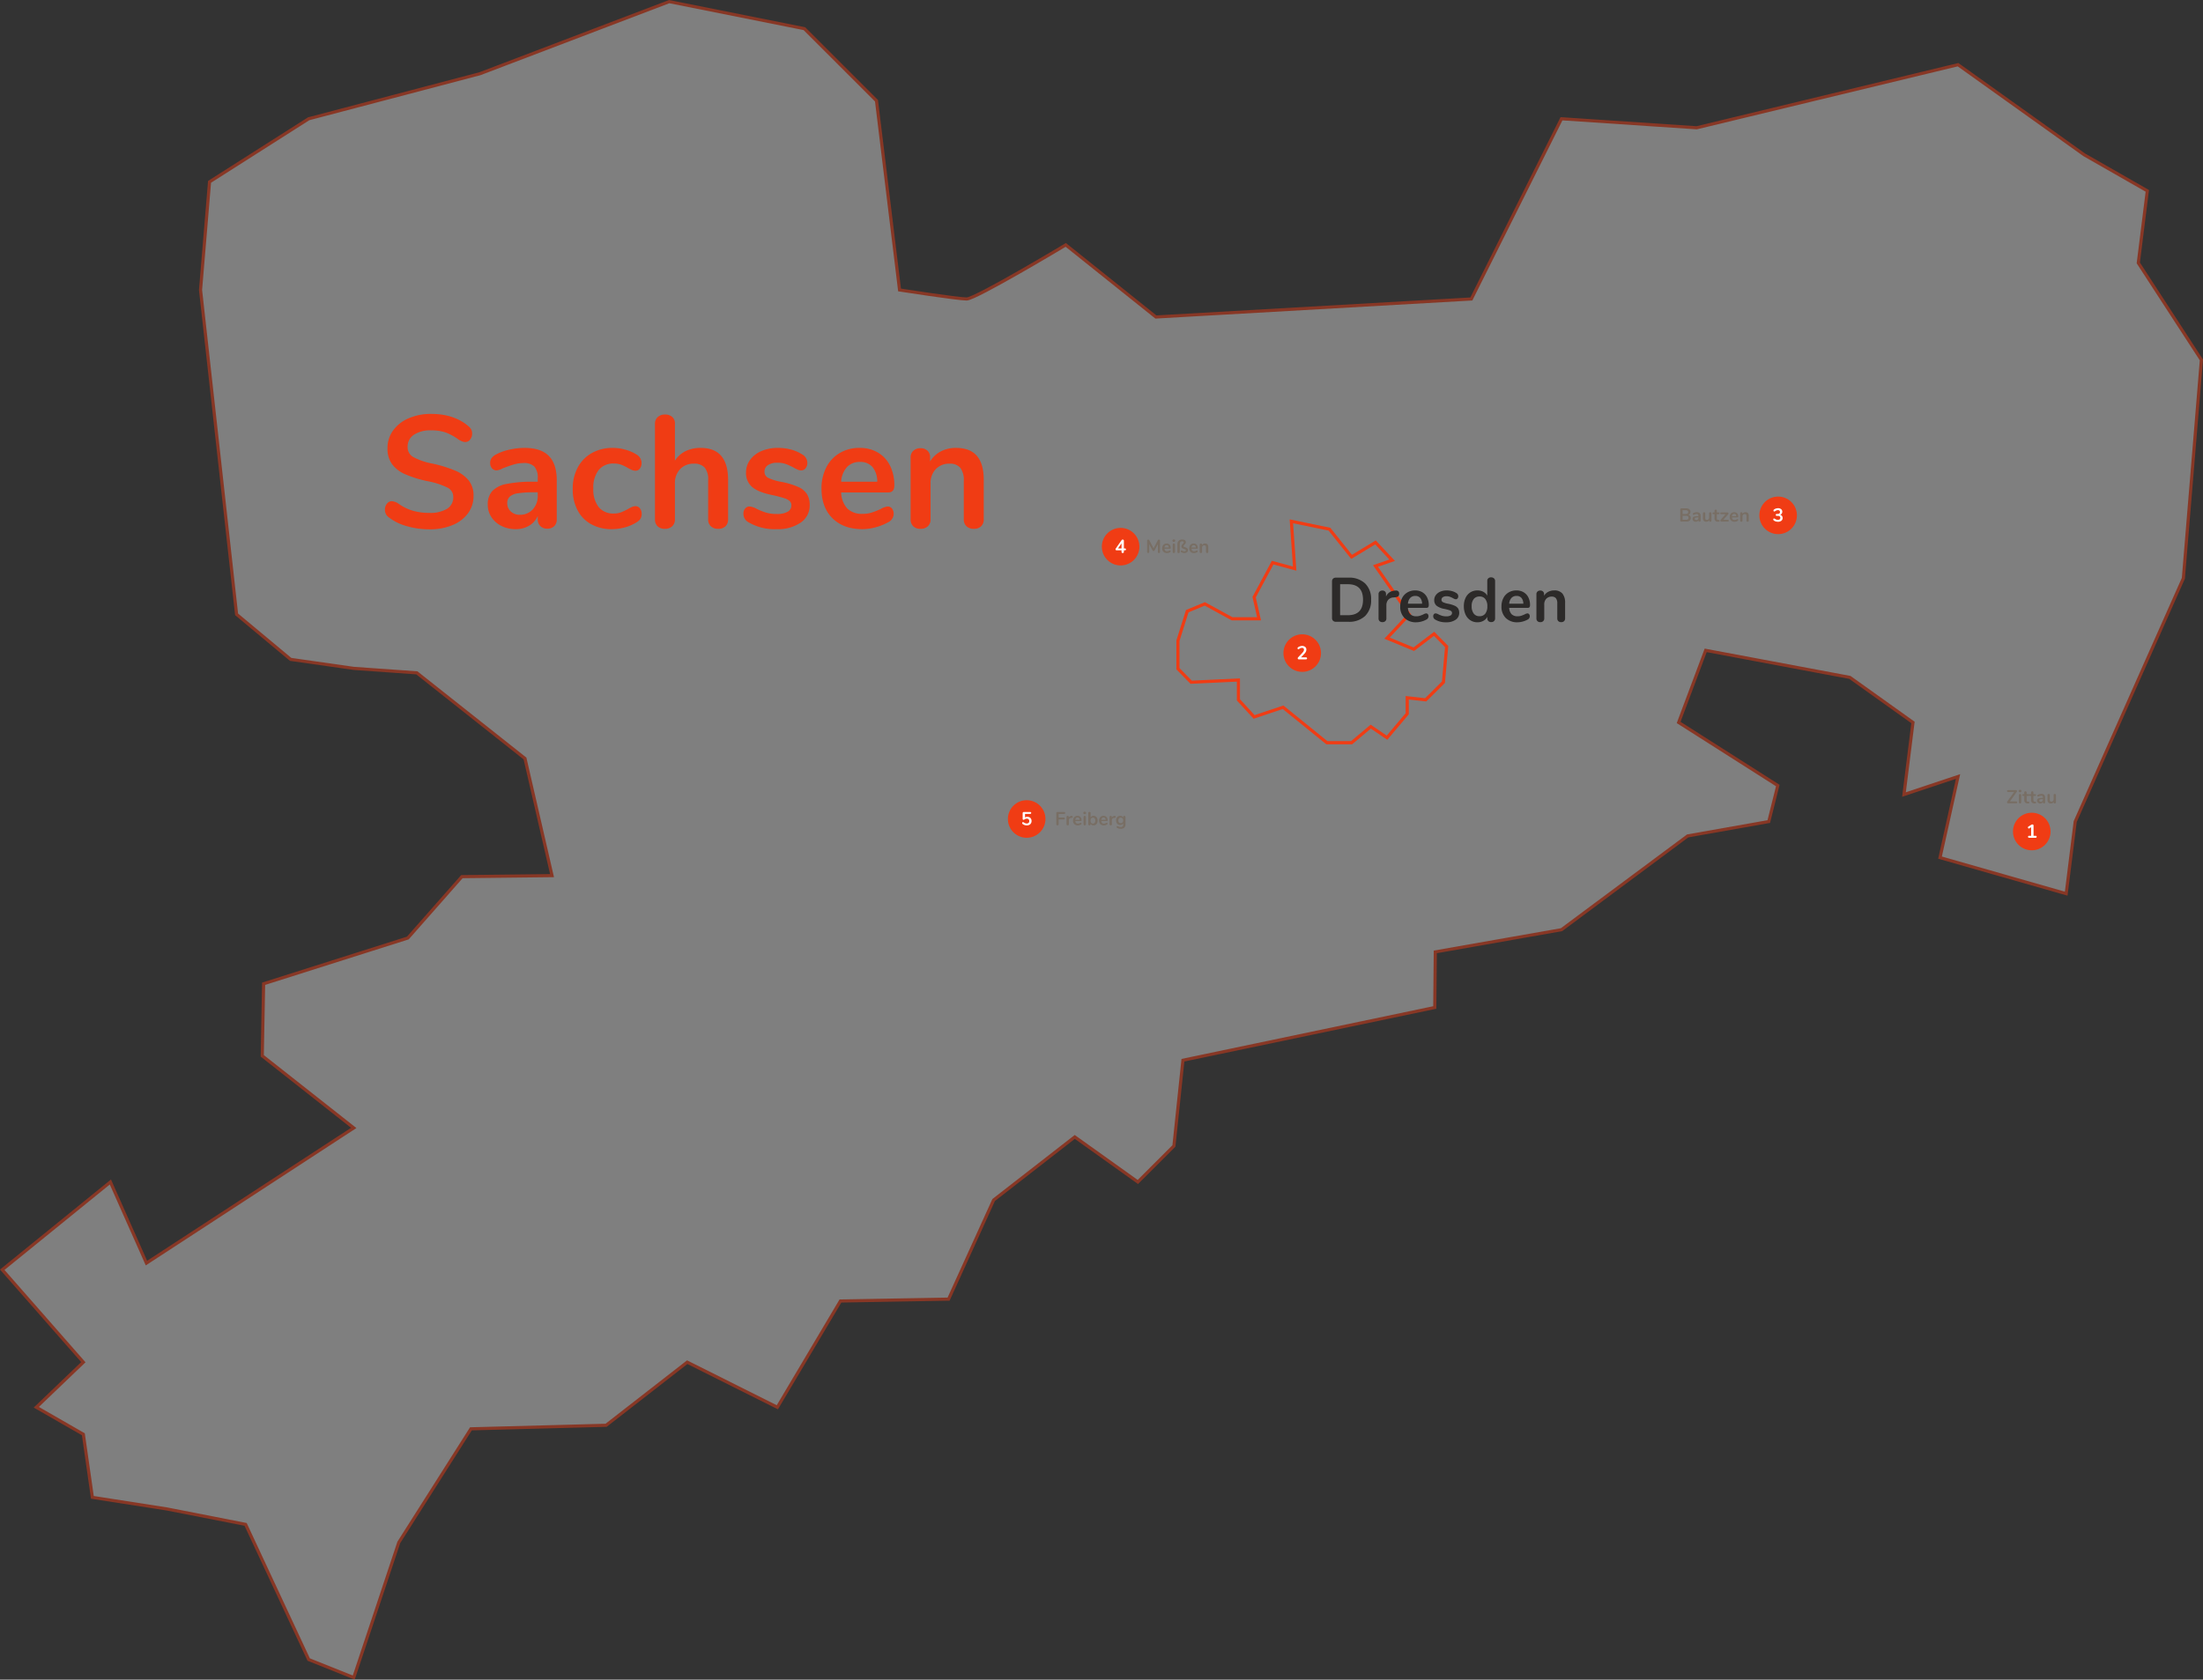 <svg xmlns="http://www.w3.org/2000/svg" width="703.588" height="536.58" viewBox="0 0 703.588 536.58">
  <rect x="0" y="0" width="703.588" height="536.58" fill="#333333" stroke="none"/>
  <defs>
    <style>
      .cls-1 {
        opacity: 0.45;
      }

      .cls-2 {
        fill: #dbdbdb;
      }

      .cls-2, .cls-3 {
        stroke: #f03c14;
      }

      .cls-3 {
        fill: none;
      }

      .cls-4 {
        fill: #f03c14;
      }

      .cls-5 {
        fill: #786e64;
      }

      .cls-6 {
        fill: #fff;
      }

      .cls-7 {
        fill: #2c2a29;
      }
    </style>
  </defs>
  <g id="Sachsen" transform="translate(-1403.24 -2990.631)">
    <g id="sachsen-2" data-name="sachsen" class="cls-1" transform="translate(1403.958 2991.15)">
      <path id="Pfad_62" data-name="Pfad 62" class="cls-2" d="M6.187.2l40.3,28.785L66.636,40.5,63.757,63.526l20.15,30.987L78.15,164.274,43.608,241.993l-2.879,23.029L.43,253.51,6.187,227.6l-17.271,5.761,2.879-23.029-20.15-14.393L-74.411,187.3l-8.635,23.029,31.664,20.149-2.878,11.512-25.906,4.584-40.3,29.962-40.3,7.093-.166,17.758-80.433,16.847-2.878,27.384-11.514,11.512-20.15-14.393-25.907,20.154-14.393,31.661-34.542.6L-370.9,429.1-399.683,414.7l-25.906,20.154-43.178,1.136-23.028,36.28-14.393,43.178-14.392-5.756-20.149-43.178L-565.8,461.6l-23.866-3.721-2.879-20.148-15.029-8.637,15.029-14.393-25.907-29.534,34.542-28.036,11.514,25.91,66.206-43.178-29.22-23.029.435-23.029,46.056-14.61,17.271-19.608,28.785-.323-8.635-37.422-34.543-27.361-20.149-1.424-20.15-2.875-17.271-14.393L-555.123,72.162l2.878-34.541,31.664-20.149L-465.889,3.08l60.449-23.029,43.177,8.637,23.028,23.024,7.363,60.451s18.544,2.881,21.422,2.881,31.664-17.273,31.664-17.273L-250,80.8l100.748-5.756,28.785-57.57,43.178,2.875Z" transform="translate(618.45 19.949)"/>
    </g>
    <path id="Pfad_245" data-name="Pfad 245" class="cls-3" d="M18118.281,1755.614l-2.969,9.418v8.976l4.227,4.3,15.082-.708v6.334l5.02,5.463,9.248-3.09,13.977,11.323h7.906l6.121-5.137,5.186,3.539,6.457-7.646v-5.118l5.9.667,5.67-5.626,1.023-11.385-4.012-4.084-6.482,4.918-8.559-3.534,7.107-7.571-10.779-15.47,5.328-1.841-5.328-5.7-7.635,4.624-7.064-8.848-12.172-2.515,1.059,15.109-7.029-1.911-5.924,11.038,1.578,6.908h-8.609l-8.715-4.767Z" transform="translate(-16335.862 1430.268)"/>
    <circle id="Onkozentrum_Freiberg_" data-name="Onkozentrum Freiberg " class="cls-4" cx="6" cy="6" r="6" transform="translate(1725.138 3246.268)"/>
    <path id="Pfad_255" data-name="Pfad 255" class="cls-5" d="M4.212-4.26a.359.359,0,0,1,.27.105.383.383,0,0,1,.1.279V-.324a.357.357,0,0,1-.1.264.341.341,0,0,1-.252.1.321.321,0,0,1-.246-.1A.371.371,0,0,1,3.9-.324V-2.8L2.88-.864a.6.6,0,0,1-.156.195.321.321,0,0,1-.2.063.332.332,0,0,1-.2-.06.552.552,0,0,1-.156-.2l-1.026-1.9V-.324a.366.366,0,0,1-.093.261A.325.325,0,0,1,.8.036a.321.321,0,0,1-.246-.1.371.371,0,0,1-.09-.264V-3.876a.39.39,0,0,1,.1-.279A.349.349,0,0,1,.834-4.26.4.4,0,0,1,1.2-4L2.532-1.464,3.858-4A.4.4,0,0,1,4.212-4.26ZM7.758-.8a.2.2,0,0,1,.165.078.325.325,0,0,1,.063.21A.364.364,0,0,1,7.764-.2,2.006,2.006,0,0,1,7.3-.021,1.9,1.9,0,0,1,6.81.048,1.529,1.529,0,0,1,5.688-.36a1.5,1.5,0,0,1-.414-1.116,1.712,1.712,0,0,1,.18-.8,1.309,1.309,0,0,1,.507-.54A1.436,1.436,0,0,1,6.7-3.006a1.33,1.33,0,0,1,.69.174,1.18,1.18,0,0,1,.456.492,1.633,1.633,0,0,1,.162.75q0,.258-.228.258H6.012a.944.944,0,0,0,.234.609.787.787,0,0,0,.576.195,1.092,1.092,0,0,0,.339-.048,3.346,3.346,0,0,0,.333-.132A.662.662,0,0,1,7.758-.8ZM6.72-2.478a.644.644,0,0,0-.489.192.907.907,0,0,0-.219.552H7.368a.856.856,0,0,0-.18-.555A.594.594,0,0,0,6.72-2.478ZM8.994.036a.388.388,0,0,1-.267-.093.338.338,0,0,1-.1-.267V-2.64a.329.329,0,0,1,.1-.264.4.4,0,0,1,.267-.09.407.407,0,0,1,.27.09.324.324,0,0,1,.108.264V-.324a.333.333,0,0,1-.108.267A.4.4,0,0,1,8.994.036Zm0-3.564a.458.458,0,0,1-.324-.111.378.378,0,0,1-.12-.291.368.368,0,0,1,.12-.288.466.466,0,0,1,.324-.108.469.469,0,0,1,.321.108.364.364,0,0,1,.123.288.378.378,0,0,1-.12.291A.458.458,0,0,1,8.994-3.528ZM12.36.048a1.923,1.923,0,0,1-.51-.069,1.66,1.66,0,0,1-.444-.189.358.358,0,0,1-.192-.324.284.284,0,0,1,.066-.195A.208.208,0,0,1,11.442-.8a.381.381,0,0,1,.141.03,1.493,1.493,0,0,1,.153.072,1.911,1.911,0,0,0,.3.132,1.085,1.085,0,0,0,.342.048.619.619,0,0,0,.351-.084.268.268,0,0,0,.123-.234.267.267,0,0,0-.135-.24,2.115,2.115,0,0,0-.423-.18,3.7,3.7,0,0,1-.45-.174.8.8,0,0,1-.3-.249.689.689,0,0,1-.123-.423.705.705,0,0,1,.108-.39,2.275,2.275,0,0,1,.306-.366,2.349,2.349,0,0,0,.231-.27.4.4,0,0,0,.075-.234.306.306,0,0,0-.126-.261.6.6,0,0,0-.36-.093.707.707,0,0,0-.564.228.958.958,0,0,0-.2.648v2.52a.345.345,0,0,1-.1.264.386.386,0,0,1-.276.1.376.376,0,0,1-.273-.1.351.351,0,0,1-.1-.264V-2.736a1.531,1.531,0,0,1,.4-1.137,1.549,1.549,0,0,1,1.14-.4,1.414,1.414,0,0,1,.852.225.734.734,0,0,1,.306.627.727.727,0,0,1-.111.405,2.438,2.438,0,0,1-.321.381,1.959,1.959,0,0,0-.222.243.347.347,0,0,0-.072.207.253.253,0,0,0,.129.225,1.934,1.934,0,0,0,.4.171,3.409,3.409,0,0,1,.456.186.892.892,0,0,1,.3.261.723.723,0,0,1,.129.447.831.831,0,0,1-.324.684A1.337,1.337,0,0,1,12.36.048ZM16.4-.8a.2.2,0,0,1,.165.078.325.325,0,0,1,.063.21A.364.364,0,0,1,16.4-.2a2.006,2.006,0,0,1-.462.183,1.9,1.9,0,0,1-.492.069A1.529,1.529,0,0,1,14.328-.36a1.5,1.5,0,0,1-.414-1.116,1.712,1.712,0,0,1,.18-.8,1.309,1.309,0,0,1,.507-.54,1.436,1.436,0,0,1,.741-.192,1.33,1.33,0,0,1,.69.174,1.18,1.18,0,0,1,.456.492,1.633,1.633,0,0,1,.162.75q0,.258-.228.258h-1.77a.944.944,0,0,0,.234.609.787.787,0,0,0,.576.195A1.092,1.092,0,0,0,15.8-.576a3.346,3.346,0,0,0,.333-.132A.662.662,0,0,1,16.4-.8ZM15.36-2.478a.644.644,0,0,0-.489.192.907.907,0,0,0-.219.552h1.356a.855.855,0,0,0-.18-.555A.594.594,0,0,0,15.36-2.478Zm3.606-.528a.981.981,0,0,1,.786.3,1.36,1.36,0,0,1,.258.906V-.324a.351.351,0,0,1-.1.264.376.376,0,0,1-.273.1.386.386,0,0,1-.276-.1.345.345,0,0,1-.1-.264V-1.758a.778.778,0,0,0-.129-.5.5.5,0,0,0-.405-.156.685.685,0,0,0-.519.2.757.757,0,0,0-.2.546V-.324a.345.345,0,0,1-.1.264.386.386,0,0,1-.276.1.376.376,0,0,1-.273-.1.351.351,0,0,1-.1-.264V-2.646a.33.33,0,0,1,.1-.252.386.386,0,0,1,.276-.1A.357.357,0,0,1,17.9-2.9a.318.318,0,0,1,.1.243V-2.5a1.015,1.015,0,0,1,.4-.378A1.21,1.21,0,0,1,18.966-3.006Z" transform="translate(1769.138 3167.268)"/>
    <path id="Pfad_254" data-name="Pfad 254" class="cls-5" d="M.84.036A.371.371,0,0,1,.561-.072.387.387,0,0,1,.456-.354v-3.51a.359.359,0,0,1,.1-.27.376.376,0,0,1,.273-.1H2.934q.366,0,.366.312t-.366.306H1.218V-2.46h1.6q.366,0,.366.312t-.366.306h-1.6V-.354a.394.394,0,0,1-.1.282A.362.362,0,0,1,.84.036Zm4.524-3.03a.323.323,0,0,1,.246.066.293.293,0,0,1,.09.234.327.327,0,0,1-.078.24.479.479,0,0,1-.282.1l-.18.018a.729.729,0,0,0-.519.24.785.785,0,0,0-.165.51v1.26a.333.333,0,0,1-.108.267A.4.4,0,0,1,4.1.036a.388.388,0,0,1-.267-.093.338.338,0,0,1-.105-.267V-2.646A.321.321,0,0,1,3.831-2.9a.387.387,0,0,1,.261-.09.361.361,0,0,1,.252.087.319.319,0,0,1,.1.249v.24a.888.888,0,0,1,.339-.408,1.039,1.039,0,0,1,.5-.162ZM8.286-.8a.2.2,0,0,1,.165.078.325.325,0,0,1,.063.21A.364.364,0,0,1,8.292-.2a2.006,2.006,0,0,1-.462.183,1.9,1.9,0,0,1-.492.069A1.529,1.529,0,0,1,6.216-.36,1.5,1.5,0,0,1,5.8-1.476a1.712,1.712,0,0,1,.18-.8,1.309,1.309,0,0,1,.507-.54,1.436,1.436,0,0,1,.741-.192,1.33,1.33,0,0,1,.69.174,1.18,1.18,0,0,1,.456.492,1.633,1.633,0,0,1,.162.75q0,.258-.228.258H6.54a.944.944,0,0,0,.234.609.787.787,0,0,0,.576.195,1.092,1.092,0,0,0,.339-.048,3.346,3.346,0,0,0,.333-.132A.662.662,0,0,1,8.286-.8ZM7.248-2.478a.644.644,0,0,0-.489.192.907.907,0,0,0-.219.552H7.9a.856.856,0,0,0-.18-.555A.594.594,0,0,0,7.248-2.478ZM9.522.036a.388.388,0,0,1-.267-.093.338.338,0,0,1-.1-.267V-2.64a.329.329,0,0,1,.1-.264.4.4,0,0,1,.267-.09.407.407,0,0,1,.27.09A.324.324,0,0,1,9.9-2.64V-.324a.333.333,0,0,1-.108.267A.4.4,0,0,1,9.522.036Zm0-3.564A.458.458,0,0,1,9.2-3.639a.378.378,0,0,1-.12-.291.368.368,0,0,1,.12-.288.466.466,0,0,1,.324-.108.469.469,0,0,1,.321.108.364.364,0,0,1,.123.288.378.378,0,0,1-.12.291A.458.458,0,0,1,9.522-3.528Zm2.838.522a1.241,1.241,0,0,1,.678.186,1.25,1.25,0,0,1,.459.528,1.817,1.817,0,0,1,.165.8,1.876,1.876,0,0,1-.165.807,1.273,1.273,0,0,1-.462.543,1.216,1.216,0,0,1-.675.192,1.15,1.15,0,0,1-.567-.138.939.939,0,0,1-.381-.384v.15a.337.337,0,0,1-.1.258.378.378,0,0,1-.27.1.367.367,0,0,1-.267-.1.343.343,0,0,1-.1-.258V-3.912a.325.325,0,0,1,.1-.252.389.389,0,0,1,.273-.1.393.393,0,0,1,.27.09.311.311,0,0,1,.1.246v1.416a.9.9,0,0,1,.378-.369A1.183,1.183,0,0,1,12.36-3.006Zm-.2,2.472a.662.662,0,0,0,.552-.252,1.121,1.121,0,0,0,.2-.708,1.07,1.07,0,0,0-.195-.69.674.674,0,0,0-.555-.24.671.671,0,0,0-.555.243,1.094,1.094,0,0,0-.195.7,1.107,1.107,0,0,0,.195.7A.667.667,0,0,0,12.162-.534ZM16.6-.8a.2.2,0,0,1,.165.078.325.325,0,0,1,.063.21.364.364,0,0,1-.222.312,2.006,2.006,0,0,1-.462.183,1.9,1.9,0,0,1-.492.069A1.529,1.529,0,0,1,14.532-.36a1.5,1.5,0,0,1-.414-1.116,1.712,1.712,0,0,1,.18-.8,1.309,1.309,0,0,1,.507-.54,1.436,1.436,0,0,1,.741-.192,1.33,1.33,0,0,1,.69.174,1.18,1.18,0,0,1,.456.492,1.633,1.633,0,0,1,.162.75q0,.258-.228.258h-1.77a.944.944,0,0,0,.234.609.787.787,0,0,0,.576.195,1.092,1.092,0,0,0,.339-.048,3.346,3.346,0,0,0,.333-.132A.662.662,0,0,1,16.6-.8ZM15.564-2.478a.644.644,0,0,0-.489.192.907.907,0,0,0-.219.552h1.356a.855.855,0,0,0-.18-.555A.594.594,0,0,0,15.564-2.478Zm3.54-.516a.323.323,0,0,1,.246.066.293.293,0,0,1,.09.234.327.327,0,0,1-.078.24.479.479,0,0,1-.282.1l-.18.018a.729.729,0,0,0-.519.24.785.785,0,0,0-.165.51v1.26a.333.333,0,0,1-.108.267.4.4,0,0,1-.27.093.388.388,0,0,1-.267-.093.338.338,0,0,1-.105-.267V-2.646a.321.321,0,0,1,.105-.258.387.387,0,0,1,.261-.09.361.361,0,0,1,.252.087.319.319,0,0,1,.1.249v.24a.888.888,0,0,1,.339-.408,1.039,1.039,0,0,1,.5-.162Zm3.084,0a.378.378,0,0,1,.27.1.337.337,0,0,1,.1.258V-.27A1.35,1.35,0,0,1,22.176.774a1.619,1.619,0,0,1-1.134.354A2.205,2.205,0,0,1,19.95.882a.376.376,0,0,1-.222-.318.325.325,0,0,1,.063-.21.2.2,0,0,1,.165-.078A.417.417,0,0,1,20.088.3q.078.027.162.063A3.439,3.439,0,0,0,20.637.5a1.458,1.458,0,0,0,.393.048.687.687,0,0,0,.786-.768V-.6a.916.916,0,0,1-.384.381,1.2,1.2,0,0,1-.576.135,1.272,1.272,0,0,1-.681-.183A1.258,1.258,0,0,1,19.71-.78a1.657,1.657,0,0,1-.168-.762,1.7,1.7,0,0,1,.165-.765,1.227,1.227,0,0,1,.465-.516,1.287,1.287,0,0,1,.684-.183,1.2,1.2,0,0,1,.576.135.916.916,0,0,1,.384.381v-.156a.33.33,0,0,1,.1-.252A.378.378,0,0,1,22.188-2.994ZM21.054-.666A.7.7,0,0,0,21.615-.9a.953.953,0,0,0,.2-.642.963.963,0,0,0-.2-.648.7.7,0,0,0-.561-.234.7.7,0,0,0-.558.234.953.953,0,0,0-.2.648.944.944,0,0,0,.2.642A.7.7,0,0,0,21.054-.666Z" transform="translate(1740.138 3254.268)"/>
    <path id="Pfad_252" data-name="Pfad 252" class="cls-6" d="M.222-2.706a1.4,1.4,0,0,1,.7.171,1.2,1.2,0,0,1,.471.477,1.435,1.435,0,0,1,.168.7,1.405,1.405,0,0,1-.189.732,1.292,1.292,0,0,1-.534.5,1.718,1.718,0,0,1-.8.177A2.223,2.223,0,0,1-.687-.075,1.914,1.914,0,0,1-1.3-.408.363.363,0,0,1-1.434-.69a.347.347,0,0,1,.075-.225.222.222,0,0,1,.177-.093.312.312,0,0,1,.114.021.681.681,0,0,1,.126.069A2.287,2.287,0,0,0-.474-.66a1.312,1.312,0,0,0,.486.09.851.851,0,0,0,.606-.2.738.738,0,0,0,.21-.564.746.746,0,0,0-.213-.561A.8.8,0,0,0,.03-2.1a1.225,1.225,0,0,0-.417.066,1.307,1.307,0,0,0-.375.222A.41.41,0,0,1-1-1.734a.3.3,0,0,1-.2-.072A.24.24,0,0,1-1.284-2V-3.87a.357.357,0,0,1,.1-.264.365.365,0,0,1,.27-.1h2q.36,0,.36.3t-.36.3H-.528v1.14A1.268,1.268,0,0,1,.222-2.706Z" transform="translate(1731.138 3254.268)"/>
    <circle id="Onkologische_Schwerpunktpraxis_Meißen_" data-name="Onkologische Schwerpunktpraxis Meißen " class="cls-4" cx="6" cy="6" r="6" transform="translate(1755.138 3159.268)"/>
    <path id="Pfad_251" data-name="Pfad 251" class="cls-6" d="M1.35-1.428a.4.4,0,0,1,.27.078.278.278,0,0,1,.09.222q0,.3-.36.3H1.044v.474a.383.383,0,0,1-.105.288.375.375,0,0,1-.273.1.375.375,0,0,1-.273-.1A.383.383,0,0,1,.288-.354V-.828H-1.284a.334.334,0,0,1-.252-.093.319.319,0,0,1-.09-.231.463.463,0,0,1,.1-.276L.324-4.092a.4.4,0,0,1,.15-.129A.411.411,0,0,1,.66-4.266a.392.392,0,0,1,.27.1.366.366,0,0,1,.114.288v2.448Zm-1.062,0V-3.042L-.828-1.428Z" transform="translate(1761.138 3167.268)"/>
    <circle id="ONCOS_Hämatologisch_Onkologisches_Centrum_Bautzen_" data-name="ONCOS Hämatologisch Onkologisches Centrum Bautzen " class="cls-4" cx="6" cy="6" r="6" transform="translate(1965.138 3149.268)"/>
    <path id="Pfad_253" data-name="Pfad 253" class="cls-5" d="M-19.662-2.184a1.023,1.023,0,0,1,.567.372,1.074,1.074,0,0,1,.2.66,1.019,1.019,0,0,1-.387.846A1.674,1.674,0,0,1-20.346,0h-1.548a.376.376,0,0,1-.273-.1.359.359,0,0,1-.1-.27v-3.5a.359.359,0,0,1,.1-.27.376.376,0,0,1,.273-.1h1.488a1.65,1.65,0,0,1,1.035.291A.971.971,0,0,1-19-3.126a.97.97,0,0,1-.177.582A1.012,1.012,0,0,1-19.662-2.184Zm-1.848-.264h.978q.8,0,.8-.594a.512.512,0,0,0-.2-.444,1.021,1.021,0,0,0-.6-.144h-.978ZM-20.43-.6a1,1,0,0,0,.612-.15.557.557,0,0,0,.192-.468.57.57,0,0,0-.195-.474.97.97,0,0,0-.609-.156h-1.08V-.6Zm3.468-2.406a1.222,1.222,0,0,1,.909.3,1.268,1.268,0,0,1,.3.921V-.318a.338.338,0,0,1-.1.255.363.363,0,0,1-.264.093.351.351,0,0,1-.255-.1.335.335,0,0,1-.1-.252V-.45a.783.783,0,0,1-.321.366A.963.963,0,0,1-17.3.048a1.177,1.177,0,0,1-.534-.12A.95.95,0,0,1-18.21-.4a.834.834,0,0,1-.138-.468.741.741,0,0,1,.165-.51.992.992,0,0,1,.537-.27,4.89,4.89,0,0,1,1.026-.084h.15v-.138A.614.614,0,0,0-16.6-2.3.536.536,0,0,0-17-2.436a1.3,1.3,0,0,0-.354.051q-.18.051-.426.147a.6.6,0,0,1-.228.078.226.226,0,0,1-.177-.078.3.3,0,0,1-.069-.2.307.307,0,0,1,.051-.177.484.484,0,0,1,.171-.141,1.956,1.956,0,0,1,.5-.18A2.585,2.585,0,0,1-16.962-3.006Zm-.186,2.514a.641.641,0,0,0,.489-.2.727.727,0,0,0,.189-.519v-.126h-.108A4.139,4.139,0,0,0-17.2-1.3a.606.606,0,0,0-.318.126.321.321,0,0,0-.1.246.407.407,0,0,0,.135.315A.476.476,0,0,0-17.148-.492Zm4.47-2.5a.386.386,0,0,1,.276.1.337.337,0,0,1,.1.258V-.312a.325.325,0,0,1-.1.252.389.389,0,0,1-.273.1.362.362,0,0,1-.258-.09.321.321,0,0,1-.1-.246V-.45a.956.956,0,0,1-.372.369,1.075,1.075,0,0,1-.528.129q-1.08,0-1.08-1.212V-2.64a.337.337,0,0,1,.1-.258.378.378,0,0,1,.27-.1.386.386,0,0,1,.276.1.337.337,0,0,1,.1.258v1.482a.708.708,0,0,0,.126.462.489.489,0,0,0,.4.15.646.646,0,0,0,.5-.207A.783.783,0,0,0-13.05-1.3V-2.64a.337.337,0,0,1,.1-.258A.378.378,0,0,1-12.678-2.994ZM-10-.522q.3.018.3.27a.244.244,0,0,1-.117.219.558.558,0,0,1-.333.063l-.162-.012a.965.965,0,0,1-1.008-1.08V-2.37h-.3a.381.381,0,0,1-.249-.072.257.257,0,0,1-.087-.21.257.257,0,0,1,.087-.21.381.381,0,0,1,.249-.072h.3v-.552a.337.337,0,0,1,.1-.258.386.386,0,0,1,.276-.1.378.378,0,0,1,.27.1.337.337,0,0,1,.1.258v.552h.51a.381.381,0,0,1,.249.072.257.257,0,0,1,.087.21.257.257,0,0,1-.087.21.381.381,0,0,1-.249.072h-.51v1.362q0,.444.408.474ZM-7.1-.564q.336,0,.336.282a.263.263,0,0,1-.084.207A.368.368,0,0,1-7.1,0h-2a.333.333,0,0,1-.246-.1.311.311,0,0,1-.1-.228.4.4,0,0,1,.108-.264L-7.8-2.37H-9.138a.379.379,0,0,1-.252-.072.261.261,0,0,1-.084-.21.261.261,0,0,1,.084-.21.379.379,0,0,1,.252-.072H-7.2a.337.337,0,0,1,.249.093.314.314,0,0,1,.093.231.4.4,0,0,1-.1.264L-8.508-.564Zm3.12-.24a.2.2,0,0,1,.165.078.325.325,0,0,1,.063.21A.364.364,0,0,1-3.978-.2a2.006,2.006,0,0,1-.462.183,1.9,1.9,0,0,1-.492.069A1.529,1.529,0,0,1-6.054-.36a1.5,1.5,0,0,1-.414-1.116,1.712,1.712,0,0,1,.18-.8,1.309,1.309,0,0,1,.507-.54,1.436,1.436,0,0,1,.741-.192,1.33,1.33,0,0,1,.69.174,1.18,1.18,0,0,1,.456.492,1.633,1.633,0,0,1,.162.75q0,.258-.228.258H-5.73A.944.944,0,0,0-5.5-.723a.787.787,0,0,0,.576.195,1.092,1.092,0,0,0,.339-.048,3.346,3.346,0,0,0,.333-.132A.662.662,0,0,1-3.984-.8ZM-5.022-2.478a.644.644,0,0,0-.489.192.907.907,0,0,0-.219.552h1.356a.856.856,0,0,0-.18-.555A.594.594,0,0,0-5.022-2.478Zm3.606-.528a.981.981,0,0,1,.786.3A1.36,1.36,0,0,1-.372-1.8V-.324a.351.351,0,0,1-.1.264.376.376,0,0,1-.273.1.386.386,0,0,1-.276-.1.345.345,0,0,1-.1-.264V-1.758a.778.778,0,0,0-.129-.5.5.5,0,0,0-.405-.156.685.685,0,0,0-.519.2.757.757,0,0,0-.2.546V-.324a.345.345,0,0,1-.1.264.386.386,0,0,1-.276.1.376.376,0,0,1-.273-.1.351.351,0,0,1-.1-.264V-2.646a.33.33,0,0,1,.1-.252.386.386,0,0,1,.276-.1.357.357,0,0,1,.255.093.318.318,0,0,1,.1.243V-2.5a1.015,1.015,0,0,1,.4-.378A1.21,1.21,0,0,1-1.416-3.006Z" transform="translate(1962.138 3157.268)"/>
    <path id="Pfad_250" data-name="Pfad 250" class="cls-6" d="M.648-2.172a1.006,1.006,0,0,1,.579.363,1.071,1.071,0,0,1,.2.663,1.06,1.06,0,0,1-.4.87A1.681,1.681,0,0,1-.06.048a2.356,2.356,0,0,1-.75-.12,1.805,1.805,0,0,1-.612-.336A.363.363,0,0,1-1.56-.69a.347.347,0,0,1,.075-.225.222.222,0,0,1,.177-.093A.267.267,0,0,1-1.2-.987q.048.021.132.069a2.589,2.589,0,0,0,.48.258,1.345,1.345,0,0,0,.5.09A.909.909,0,0,0,.5-.729.591.591,0,0,0,.69-1.212a.554.554,0,0,0-.2-.471,1.025,1.025,0,0,0-.621-.153H-.474a.258.258,0,0,1-.213-.093.33.33,0,0,1-.075-.213.326.326,0,0,1,.075-.216.262.262,0,0,1,.213-.09h.24q.822,0,.822-.618A.565.565,0,0,0,.414-3.51a.693.693,0,0,0-.48-.156A1.659,1.659,0,0,0-1-3.318q-.084.048-.132.069a.267.267,0,0,1-.108.021.222.222,0,0,1-.177-.093.347.347,0,0,1-.075-.225A.326.326,0,0,1-1.461-3.7a.488.488,0,0,1,.105-.129,1.927,1.927,0,0,1,.6-.333,2.153,2.153,0,0,1,.717-.123,1.507,1.507,0,0,1,.993.306,1.006,1.006,0,0,1,.369.816,1.094,1.094,0,0,1-.183.609A1.011,1.011,0,0,1,.648-2.172Z" transform="translate(1971.138 3157.268)"/>
    <circle id="_Ambulante_Onkologie_Ostsachsen_Zittau_" data-name=" Ambulante Onkologie Ostsachsen, Zittau " class="cls-4" cx="6" cy="6" r="6" transform="translate(1813.138 3193.268)"/>
    <path id="Zittau" class="cls-5" d="M-5-.618q.36,0,.36.306T-5,0H-7.56a.337.337,0,0,1-.249-.093A.321.321,0,0,1-7.9-.33a.463.463,0,0,1,.1-.276l2.148-3.006H-7.536q-.36,0-.36-.306t.36-.312h2.478a.337.337,0,0,1,.249.093.314.314,0,0,1,.093.231.463.463,0,0,1-.1.276L-6.966-.618Zm1.26.654a.388.388,0,0,1-.267-.093.338.338,0,0,1-.105-.267V-2.64A.329.329,0,0,1-4.011-2.9a.4.4,0,0,1,.267-.09.407.407,0,0,1,.27.09.324.324,0,0,1,.108.264V-.324a.333.333,0,0,1-.108.267A.4.4,0,0,1-3.744.036Zm0-3.564a.458.458,0,0,1-.324-.111.378.378,0,0,1-.12-.291.368.368,0,0,1,.12-.288.466.466,0,0,1,.324-.108.469.469,0,0,1,.321.108A.364.364,0,0,1-3.3-3.93a.378.378,0,0,1-.12.291A.458.458,0,0,1-3.744-3.528ZM-1.068-.522q.3.018.3.27a.244.244,0,0,1-.117.219A.558.558,0,0,1-1.218.03L-1.38.018a.965.965,0,0,1-1.008-1.08V-2.37h-.3a.381.381,0,0,1-.249-.072.257.257,0,0,1-.087-.21.257.257,0,0,1,.087-.21.381.381,0,0,1,.249-.072h.3v-.552a.337.337,0,0,1,.1-.258.386.386,0,0,1,.276-.1.378.378,0,0,1,.27.1.337.337,0,0,1,.1.258v.552h.51a.381.381,0,0,1,.249.072.257.257,0,0,1,.087.21.257.257,0,0,1-.087.21.381.381,0,0,1-.249.072h-.51v1.362q0,.444.408.474Zm2.172,0q.3.018.3.27a.244.244,0,0,1-.117.219A.558.558,0,0,1,.954.03L.792.018A.965.965,0,0,1-.216-1.062V-2.37h-.3a.381.381,0,0,1-.249-.072.257.257,0,0,1-.087-.21.257.257,0,0,1,.087-.21.381.381,0,0,1,.249-.072h.3v-.552a.337.337,0,0,1,.1-.258.386.386,0,0,1,.276-.1.378.378,0,0,1,.27.1.337.337,0,0,1,.1.258v.552h.51a.381.381,0,0,1,.249.072.257.257,0,0,1,.087.21.257.257,0,0,1-.087.21.381.381,0,0,1-.249.072H.534v1.362q0,.444.408.474ZM3.066-3.006a1.222,1.222,0,0,1,.909.3,1.268,1.268,0,0,1,.3.921V-.318a.338.338,0,0,1-.1.255A.363.363,0,0,1,3.912.03a.351.351,0,0,1-.255-.1.335.335,0,0,1-.1-.252V-.45a.783.783,0,0,1-.321.366A.963.963,0,0,1,2.73.048,1.177,1.177,0,0,1,2.2-.072.95.95,0,0,1,1.818-.4.834.834,0,0,1,1.68-.87a.741.741,0,0,1,.165-.51.992.992,0,0,1,.537-.27,4.89,4.89,0,0,1,1.026-.084h.15v-.138A.614.614,0,0,0,3.432-2.3a.536.536,0,0,0-.408-.135,1.3,1.3,0,0,0-.354.051q-.18.051-.426.147a.6.6,0,0,1-.228.078.226.226,0,0,1-.177-.078.3.3,0,0,1-.069-.2.307.307,0,0,1,.051-.177.484.484,0,0,1,.171-.141,1.956,1.956,0,0,1,.5-.18A2.585,2.585,0,0,1,3.066-3.006ZM2.88-.492a.641.641,0,0,0,.489-.2.727.727,0,0,0,.189-.519v-.126H3.45a4.139,4.139,0,0,0-.624.036.606.606,0,0,0-.318.126.321.321,0,0,0-.1.246.407.407,0,0,0,.135.315A.476.476,0,0,0,2.88-.492Zm4.47-2.5a.386.386,0,0,1,.276.1.337.337,0,0,1,.1.258V-.312a.325.325,0,0,1-.105.252.389.389,0,0,1-.273.1.362.362,0,0,1-.258-.09A.321.321,0,0,1,7-.3V-.45a.956.956,0,0,1-.372.369A1.075,1.075,0,0,1,6.1.048q-1.08,0-1.08-1.212V-2.64a.337.337,0,0,1,.1-.258.378.378,0,0,1,.27-.1.386.386,0,0,1,.276.1.337.337,0,0,1,.1.258v1.482A.708.708,0,0,0,5.892-.7a.489.489,0,0,0,.4.15.646.646,0,0,0,.5-.207A.783.783,0,0,0,6.978-1.3V-2.64a.337.337,0,0,1,.1-.258A.378.378,0,0,1,7.35-2.994Z" transform="translate(2052.138 3247.268)"/>
    <path id="Pfad_249" data-name="Pfad 249" class="cls-6" d="M1.185-.624q.36,0,.36.306T1.185,0H-1.1a.326.326,0,0,1-.246-.093.319.319,0,0,1-.09-.231.457.457,0,0,1,.138-.324L.075-2.118a2.368,2.368,0,0,0,.369-.507,1.009,1.009,0,0,0,.117-.459A.56.56,0,0,0,.4-3.516a.655.655,0,0,0-.462-.15,1.266,1.266,0,0,0-.477.093A2.386,2.386,0,0,0-1-3.318a.738.738,0,0,1-.12.069.29.29,0,0,1-.12.027.22.22,0,0,1-.177-.1A.359.359,0,0,1-1.5-3.546.345.345,0,0,1-1.464-3.7a.4.4,0,0,1,.105-.126,2.079,2.079,0,0,1,.618-.333,2.145,2.145,0,0,1,.708-.123,1.478,1.478,0,0,1,.987.312,1.043,1.043,0,0,1,.369.84,1.551,1.551,0,0,1-.156.687,3.045,3.045,0,0,1-.528.717L-.4-.624Z" transform="translate(1819.138 3201.268)"/>
    <circle id="Gemeinschaftspraxis_Hämatologie_Onkologie_Dresden_" data-name="Gemeinschaftspraxis Hämatologie – Onkologie Dresden " class="cls-4" cx="6" cy="6" r="6" transform="translate(2046.138 3250.268)"/>
    <path id="Pfad_248" data-name="Pfad 248" class="cls-6" d="M1.206-.624q.36,0,.36.306T1.206,0H-.822q-.366,0-.366-.318t.366-.306H-.2V-3.36l-.576.354a.31.31,0,0,1-.15.048.264.264,0,0,1-.213-.108.373.373,0,0,1-.087-.24.3.3,0,0,1,.156-.27l.93-.576A.668.668,0,0,1,.2-4.26a.365.365,0,0,1,.27.1.381.381,0,0,1,.1.282V-.624Z" transform="translate(2052.138 3258.268)"/>
    <path id="Pfad_247" data-name="Pfad 247" class="cls-4" d="M16.32.459A25.753,25.753,0,0,1,8.9-.586,16.336,16.336,0,0,1,3.213-3.417,2.866,2.866,0,0,1,2.04-5.865a2.876,2.876,0,0,1,.638-1.861,1.888,1.888,0,0,1,1.5-.791A4.143,4.143,0,0,1,6.273-7.8a15.3,15.3,0,0,0,4.59,2.295,18.533,18.533,0,0,0,5.3.714,10.445,10.445,0,0,0,5.712-1.3,4.256,4.256,0,0,0,1.989-3.8,3.267,3.267,0,0,0-1.861-2.983,24.648,24.648,0,0,0-6.2-2.015,36.705,36.705,0,0,1-7.293-2.244A10.3,10.3,0,0,1,4.284-20.4a8.444,8.444,0,0,1-1.428-5.049A9.5,9.5,0,0,1,4.641-31.11a11.76,11.76,0,0,1,4.972-3.9,17.613,17.613,0,0,1,7.165-1.4q7.293,0,11.883,3.876a3.83,3.83,0,0,1,.944,1.1,2.9,2.9,0,0,1,.281,1.352,2.876,2.876,0,0,1-.638,1.861,1.888,1.888,0,0,1-1.5.791,2.816,2.816,0,0,1-.944-.153,7.561,7.561,0,0,1-1.147-.561,17.232,17.232,0,0,0-4.055-2.27,13.746,13.746,0,0,0-4.819-.74,9.452,9.452,0,0,0-5.483,1.4,4.491,4.491,0,0,0-2.014,3.9,3.58,3.58,0,0,0,1.785,3.213,20.921,20.921,0,0,0,6.069,2.091,40.835,40.835,0,0,1,7.37,2.269A10.93,10.93,0,0,1,28.841-15.1a7.663,7.663,0,0,1,1.5,4.845,9.255,9.255,0,0,1-1.76,5.585A11.468,11.468,0,0,1,23.639-.892,18.607,18.607,0,0,1,16.32.459Zm30.345-26.01q5.2,0,7.726,2.575t2.524,7.829V-2.7A2.877,2.877,0,0,1,56.1-.535a3.089,3.089,0,0,1-2.244.79,2.984,2.984,0,0,1-2.167-.816A2.849,2.849,0,0,1,50.847-2.7V-3.825A6.654,6.654,0,0,1,48.118-.714,8.184,8.184,0,0,1,43.809.408,10.007,10.007,0,0,1,39.27-.612a8.075,8.075,0,0,1-3.213-2.805,7.088,7.088,0,0,1-1.173-3.978,6.3,6.3,0,0,1,1.4-4.335,8.428,8.428,0,0,1,4.564-2.3,41.567,41.567,0,0,1,8.721-.714h1.275v-1.173a5.222,5.222,0,0,0-1.071-3.646,4.557,4.557,0,0,0-3.468-1.147,11,11,0,0,0-3.009.433q-1.53.433-3.621,1.25a5.1,5.1,0,0,1-1.938.663,1.918,1.918,0,0,1-1.5-.663,2.52,2.52,0,0,1-.586-1.734,2.611,2.611,0,0,1,.433-1.5,4.114,4.114,0,0,1,1.454-1.2,16.624,16.624,0,0,1,4.258-1.53A21.973,21.973,0,0,1,46.665-25.551ZM45.084-4.182A5.447,5.447,0,0,0,49.24-5.891,6.18,6.18,0,0,0,50.847-10.3v-1.071h-.918a35.182,35.182,0,0,0-5.3.306A5.149,5.149,0,0,0,41.922-10a2.727,2.727,0,0,0-.816,2.091,3.46,3.46,0,0,0,1.147,2.678A4.047,4.047,0,0,0,45.084-4.182ZM74.46.408a13.214,13.214,0,0,1-6.553-1.581,10.776,10.776,0,0,1-4.361-4.488,14.36,14.36,0,0,1-1.53-6.783,14.243,14.243,0,0,1,1.606-6.86,11.349,11.349,0,0,1,4.514-4.615,13.414,13.414,0,0,1,6.681-1.632,14.869,14.869,0,0,1,4,.561,13.206,13.206,0,0,1,3.545,1.53A3.157,3.157,0,0,1,84-20.757a2.867,2.867,0,0,1-.535,1.811,1.693,1.693,0,0,1-1.4.688,3.047,3.047,0,0,1-1.173-.255,10.272,10.272,0,0,1-1.224-.612A13.7,13.7,0,0,0,77.52-20.17a6.656,6.656,0,0,0-2.346-.382,5.964,5.964,0,0,0-4.87,2.065A9.1,9.1,0,0,0,68.6-12.546,9.011,9.011,0,0,0,70.3-6.656a5.964,5.964,0,0,0,4.87,2.066,6.289,6.289,0,0,0,2.27-.382,19.224,19.224,0,0,0,2.219-1.046,10.1,10.1,0,0,1,1.326-.688,2.944,2.944,0,0,1,1.122-.23,1.694,1.694,0,0,1,1.377.714,2.8,2.8,0,0,1,.561,1.785,2.869,2.869,0,0,1-.382,1.5,3.445,3.445,0,0,1-1.249,1.148A13.41,13.41,0,0,1,78.744-.179,15.788,15.788,0,0,1,74.46.408Zm28.407-25.959q8.772,0,8.772,10.251V-2.754A2.98,2.98,0,0,1,110.8-.51a3.193,3.193,0,0,1-2.32.816,3.284,3.284,0,0,1-2.346-.816,2.933,2.933,0,0,1-.867-2.244V-15.3a5.9,5.9,0,0,0-1.1-3.953,4.349,4.349,0,0,0-3.442-1.25,5.819,5.819,0,0,0-4.411,1.734,6.437,6.437,0,0,0-1.658,4.641V-2.754A2.932,2.932,0,0,1,93.789-.51a3.284,3.284,0,0,1-2.346.816,3.193,3.193,0,0,1-2.32-.816,2.98,2.98,0,0,1-.841-2.244v-30.5a2.765,2.765,0,0,1,.892-2.142,3.3,3.3,0,0,1,2.321-.816,3.342,3.342,0,0,1,2.295.765,2.645,2.645,0,0,1,.867,2.091v11.883a8.349,8.349,0,0,1,3.391-3.035A10.741,10.741,0,0,1,102.867-25.551ZM127.143.408a16.4,16.4,0,0,1-8.976-2.193,3.042,3.042,0,0,1-1.632-2.754A2.417,2.417,0,0,1,117.1-6.2a1.765,1.765,0,0,1,1.377-.638,5.634,5.634,0,0,1,2.4.816,22.325,22.325,0,0,0,2.983,1.173,12.151,12.151,0,0,0,3.443.408,6.547,6.547,0,0,0,3.34-.714,2.212,2.212,0,0,0,1.2-1.989,1.917,1.917,0,0,0-.485-1.377,4.442,4.442,0,0,0-1.734-.943,36.462,36.462,0,0,0-3.8-.995q-4.539-.918-6.5-2.6a5.788,5.788,0,0,1-1.963-4.641,6.7,6.7,0,0,1,1.326-4.054,8.593,8.593,0,0,1,3.646-2.805,13.285,13.285,0,0,1,5.279-.994,15.821,15.821,0,0,1,4.131.535,12.558,12.558,0,0,1,3.57,1.556,3.078,3.078,0,0,1,1.632,2.7,2.617,2.617,0,0,1-.561,1.708A1.714,1.714,0,0,1,135-18.36a2.758,2.758,0,0,1-1.1-.229,14.715,14.715,0,0,1-1.352-.689A21.384,21.384,0,0,0,130-20.426a7.954,7.954,0,0,0-2.652-.382,5.135,5.135,0,0,0-2.983.765,2.417,2.417,0,0,0-1.1,2.091,2.122,2.122,0,0,0,1.122,1.938,16.067,16.067,0,0,0,4.335,1.326,24.734,24.734,0,0,1,5.355,1.632,6.271,6.271,0,0,1,2.779,2.3,6.658,6.658,0,0,1,.841,3.519,6.54,6.54,0,0,1-2.882,5.559A12.792,12.792,0,0,1,127.143.408Zm35.445-7.242a1.716,1.716,0,0,1,1.4.663,2.759,2.759,0,0,1,.536,1.785,3.092,3.092,0,0,1-1.887,2.652,17.049,17.049,0,0,1-3.927,1.556,16.19,16.19,0,0,1-4.182.587q-6.018,0-9.537-3.468t-3.519-9.486A14.554,14.554,0,0,1,143-19.329a11.125,11.125,0,0,1,4.309-4.59,12.2,12.2,0,0,1,6.3-1.632,11.3,11.3,0,0,1,5.865,1.479,10.028,10.028,0,0,1,3.876,4.182,13.877,13.877,0,0,1,1.377,6.375q0,2.193-1.938,2.193H147.747a8.024,8.024,0,0,0,1.989,5.177,6.694,6.694,0,0,0,4.9,1.657,9.284,9.284,0,0,0,2.882-.408,28.442,28.442,0,0,0,2.831-1.122A5.628,5.628,0,0,1,162.588-6.834Zm-8.823-14.229a5.473,5.473,0,0,0-4.157,1.632,7.706,7.706,0,0,0-1.861,4.692h11.526a7.272,7.272,0,0,0-1.53-4.718A5.046,5.046,0,0,0,153.765-21.063Zm30.651-4.488q4.488,0,6.681,2.55t2.193,7.7V-2.754a2.98,2.98,0,0,1-.842,2.244,3.193,3.193,0,0,1-2.32.816,3.284,3.284,0,0,1-2.346-.816,2.933,2.933,0,0,1-.867-2.244V-14.943a6.612,6.612,0,0,0-1.1-4.233,4.214,4.214,0,0,0-3.443-1.326,5.819,5.819,0,0,0-4.411,1.734,6.437,6.437,0,0,0-1.658,4.641V-2.754A2.932,2.932,0,0,1,175.44-.51a3.284,3.284,0,0,1-2.346.816,3.193,3.193,0,0,1-2.321-.816,2.98,2.98,0,0,1-.841-2.244V-22.491a2.805,2.805,0,0,1,.867-2.142,3.284,3.284,0,0,1,2.346-.816,3.038,3.038,0,0,1,2.167.791,2.7,2.7,0,0,1,.842,2.066v1.377a8.625,8.625,0,0,1,3.417-3.213A10.283,10.283,0,0,1,184.416-25.551Z" transform="translate(1524.138 3159.268)"/>
    <path id="Pfad_246" data-name="Pfad 246" class="cls-7" d="M2.76,0a1.252,1.252,0,0,1-.91-.32,1.2,1.2,0,0,1-.33-.9V-12.88a1.2,1.2,0,0,1,.33-.9,1.252,1.252,0,0,1,.91-.32H6.72a7.4,7.4,0,0,1,5.37,1.85A6.89,6.89,0,0,1,14-7.06a6.917,6.917,0,0,1-1.91,5.21A7.4,7.4,0,0,1,6.72,0Zm3.8-2.1q4.86,0,4.86-4.96Q11.42-12,6.56-12H4.1v9.9ZM21.84-9.98a1.077,1.077,0,0,1,.82.22.976.976,0,0,1,.3.78,1.09,1.09,0,0,1-.26.8,1.6,1.6,0,0,1-.94.34l-.6.06a2.43,2.43,0,0,0-1.73.8,2.616,2.616,0,0,0-.55,1.7v4.2a1.11,1.11,0,0,1-.36.89,1.33,1.33,0,0,1-.9.31,1.293,1.293,0,0,1-.89-.31,1.126,1.126,0,0,1-.35-.89V-8.82a1.071,1.071,0,0,1,.35-.86,1.29,1.29,0,0,1,.87-.3,1.2,1.2,0,0,1,.84.29,1.063,1.063,0,0,1,.32.83v.8a2.96,2.96,0,0,1,1.13-1.36,3.464,3.464,0,0,1,1.67-.54Zm9.74,7.3a.673.673,0,0,1,.55.26,1.082,1.082,0,0,1,.21.7A1.213,1.213,0,0,1,31.6-.68a6.686,6.686,0,0,1-1.54.61,6.349,6.349,0,0,1-1.64.23A5.1,5.1,0,0,1,24.68-1.2,4.985,4.985,0,0,1,23.3-4.92a5.707,5.707,0,0,1,.6-2.66,4.363,4.363,0,0,1,1.69-1.8,4.786,4.786,0,0,1,2.47-.64,4.432,4.432,0,0,1,2.3.58A3.933,3.933,0,0,1,31.88-7.8a5.442,5.442,0,0,1,.54,2.5q0,.86-.76.86h-5.9a3.147,3.147,0,0,0,.78,2.03,2.625,2.625,0,0,0,1.92.65,3.641,3.641,0,0,0,1.13-.16,11.154,11.154,0,0,0,1.11-.44A2.207,2.207,0,0,1,31.58-2.68ZM28.12-8.26a2.146,2.146,0,0,0-1.63.64,3.022,3.022,0,0,0-.73,1.84h4.52a2.852,2.852,0,0,0-.6-1.85A1.979,1.979,0,0,0,28.12-8.26ZM38,.16A6.43,6.43,0,0,1,34.48-.7a1.193,1.193,0,0,1-.64-1.08.948.948,0,0,1,.22-.65.692.692,0,0,1,.54-.25,2.209,2.209,0,0,1,.94.32,8.755,8.755,0,0,0,1.17.46,4.765,4.765,0,0,0,1.35.16,2.567,2.567,0,0,0,1.31-.28.867.867,0,0,0,.47-.78.752.752,0,0,0-.19-.54,1.742,1.742,0,0,0-.68-.37,14.3,14.3,0,0,0-1.49-.39,5.725,5.725,0,0,1-2.55-1.02,2.27,2.27,0,0,1-.77-1.82,2.626,2.626,0,0,1,.52-1.59,3.37,3.37,0,0,1,1.43-1.1,5.21,5.21,0,0,1,2.07-.39,6.2,6.2,0,0,1,1.62.21,4.925,4.925,0,0,1,1.4.61,1.207,1.207,0,0,1,.64,1.06,1.026,1.026,0,0,1-.22.67.672.672,0,0,1-.54.27,1.082,1.082,0,0,1-.43-.09,5.769,5.769,0,0,1-.53-.27,8.386,8.386,0,0,0-1-.45,3.119,3.119,0,0,0-1.04-.15,2.014,2.014,0,0,0-1.17.3.948.948,0,0,0-.43.82.832.832,0,0,0,.44.76,6.3,6.3,0,0,0,1.7.52,9.7,9.7,0,0,1,2.1.64,2.459,2.459,0,0,1,1.09.9,2.611,2.611,0,0,1,.33,1.38A2.565,2.565,0,0,1,41.01-.66,5.016,5.016,0,0,1,38,.16ZM52.32-14.2a1.333,1.333,0,0,1,.92.32,1.07,1.07,0,0,1,.36.84V-1.08a1.125,1.125,0,0,1-.34.86,1.26,1.26,0,0,1-.9.32,1.26,1.26,0,0,1-.9-.32,1.125,1.125,0,0,1-.34-.86v-.5A3.131,3.131,0,0,1,49.85-.3a3.833,3.833,0,0,1-1.89.46,4.053,4.053,0,0,1-2.25-.64,4.244,4.244,0,0,1-1.54-1.81,6.255,6.255,0,0,1-.55-2.69,6.057,6.057,0,0,1,.55-2.66A4.166,4.166,0,0,1,45.7-9.4a4.136,4.136,0,0,1,2.26-.62,3.914,3.914,0,0,1,1.88.44A3.052,3.052,0,0,1,51.1-8.34v-4.74a1.06,1.06,0,0,1,.33-.81A1.247,1.247,0,0,1,52.32-14.2ZM48.62-1.78a2.224,2.224,0,0,0,1.85-.82,3.69,3.69,0,0,0,.65-2.34,3.646,3.646,0,0,0-.65-2.33,2.213,2.213,0,0,0-1.83-.81,2.276,2.276,0,0,0-1.86.8,3.529,3.529,0,0,0-.66,2.3,3.737,3.737,0,0,0,.66,2.36A2.208,2.208,0,0,0,48.62-1.78Zm15.3-.9a.673.673,0,0,1,.55.26,1.082,1.082,0,0,1,.21.7,1.213,1.213,0,0,1-.74,1.04,6.686,6.686,0,0,1-1.54.61,6.349,6.349,0,0,1-1.64.23A5.1,5.1,0,0,1,57.02-1.2a4.985,4.985,0,0,1-1.38-3.72,5.707,5.707,0,0,1,.6-2.66,4.363,4.363,0,0,1,1.69-1.8,4.786,4.786,0,0,1,2.47-.64,4.432,4.432,0,0,1,2.3.58A3.933,3.933,0,0,1,64.22-7.8a5.442,5.442,0,0,1,.54,2.5q0,.86-.76.86H58.1a3.147,3.147,0,0,0,.78,2.03,2.625,2.625,0,0,0,1.92.65,3.641,3.641,0,0,0,1.13-.16,11.154,11.154,0,0,0,1.11-.44A2.207,2.207,0,0,1,63.92-2.68ZM60.46-8.26a2.146,2.146,0,0,0-1.63.64,3.022,3.022,0,0,0-.73,1.84h4.52a2.852,2.852,0,0,0-.6-1.85A1.979,1.979,0,0,0,60.46-8.26Zm12.02-1.76a3.269,3.269,0,0,1,2.62,1A4.535,4.535,0,0,1,75.96-6v4.92a1.169,1.169,0,0,1-.33.88,1.252,1.252,0,0,1-.91.32A1.288,1.288,0,0,1,73.8-.2a1.15,1.15,0,0,1-.34-.88V-5.86a2.593,2.593,0,0,0-.43-1.66,1.652,1.652,0,0,0-1.35-.52,2.282,2.282,0,0,0-1.73.68,2.524,2.524,0,0,0-.65,1.82v4.46a1.15,1.15,0,0,1-.34.88,1.288,1.288,0,0,1-.92.32,1.252,1.252,0,0,1-.91-.32,1.169,1.169,0,0,1-.33-.88V-8.82a1.1,1.1,0,0,1,.34-.84,1.288,1.288,0,0,1,.92-.32,1.191,1.191,0,0,1,.85.31,1.06,1.06,0,0,1,.33.81v.54a3.382,3.382,0,0,1,1.34-1.26A4.033,4.033,0,0,1,72.48-10.02Z" transform="translate(1827.138 3189.268)"/>
  </g>
</svg>
